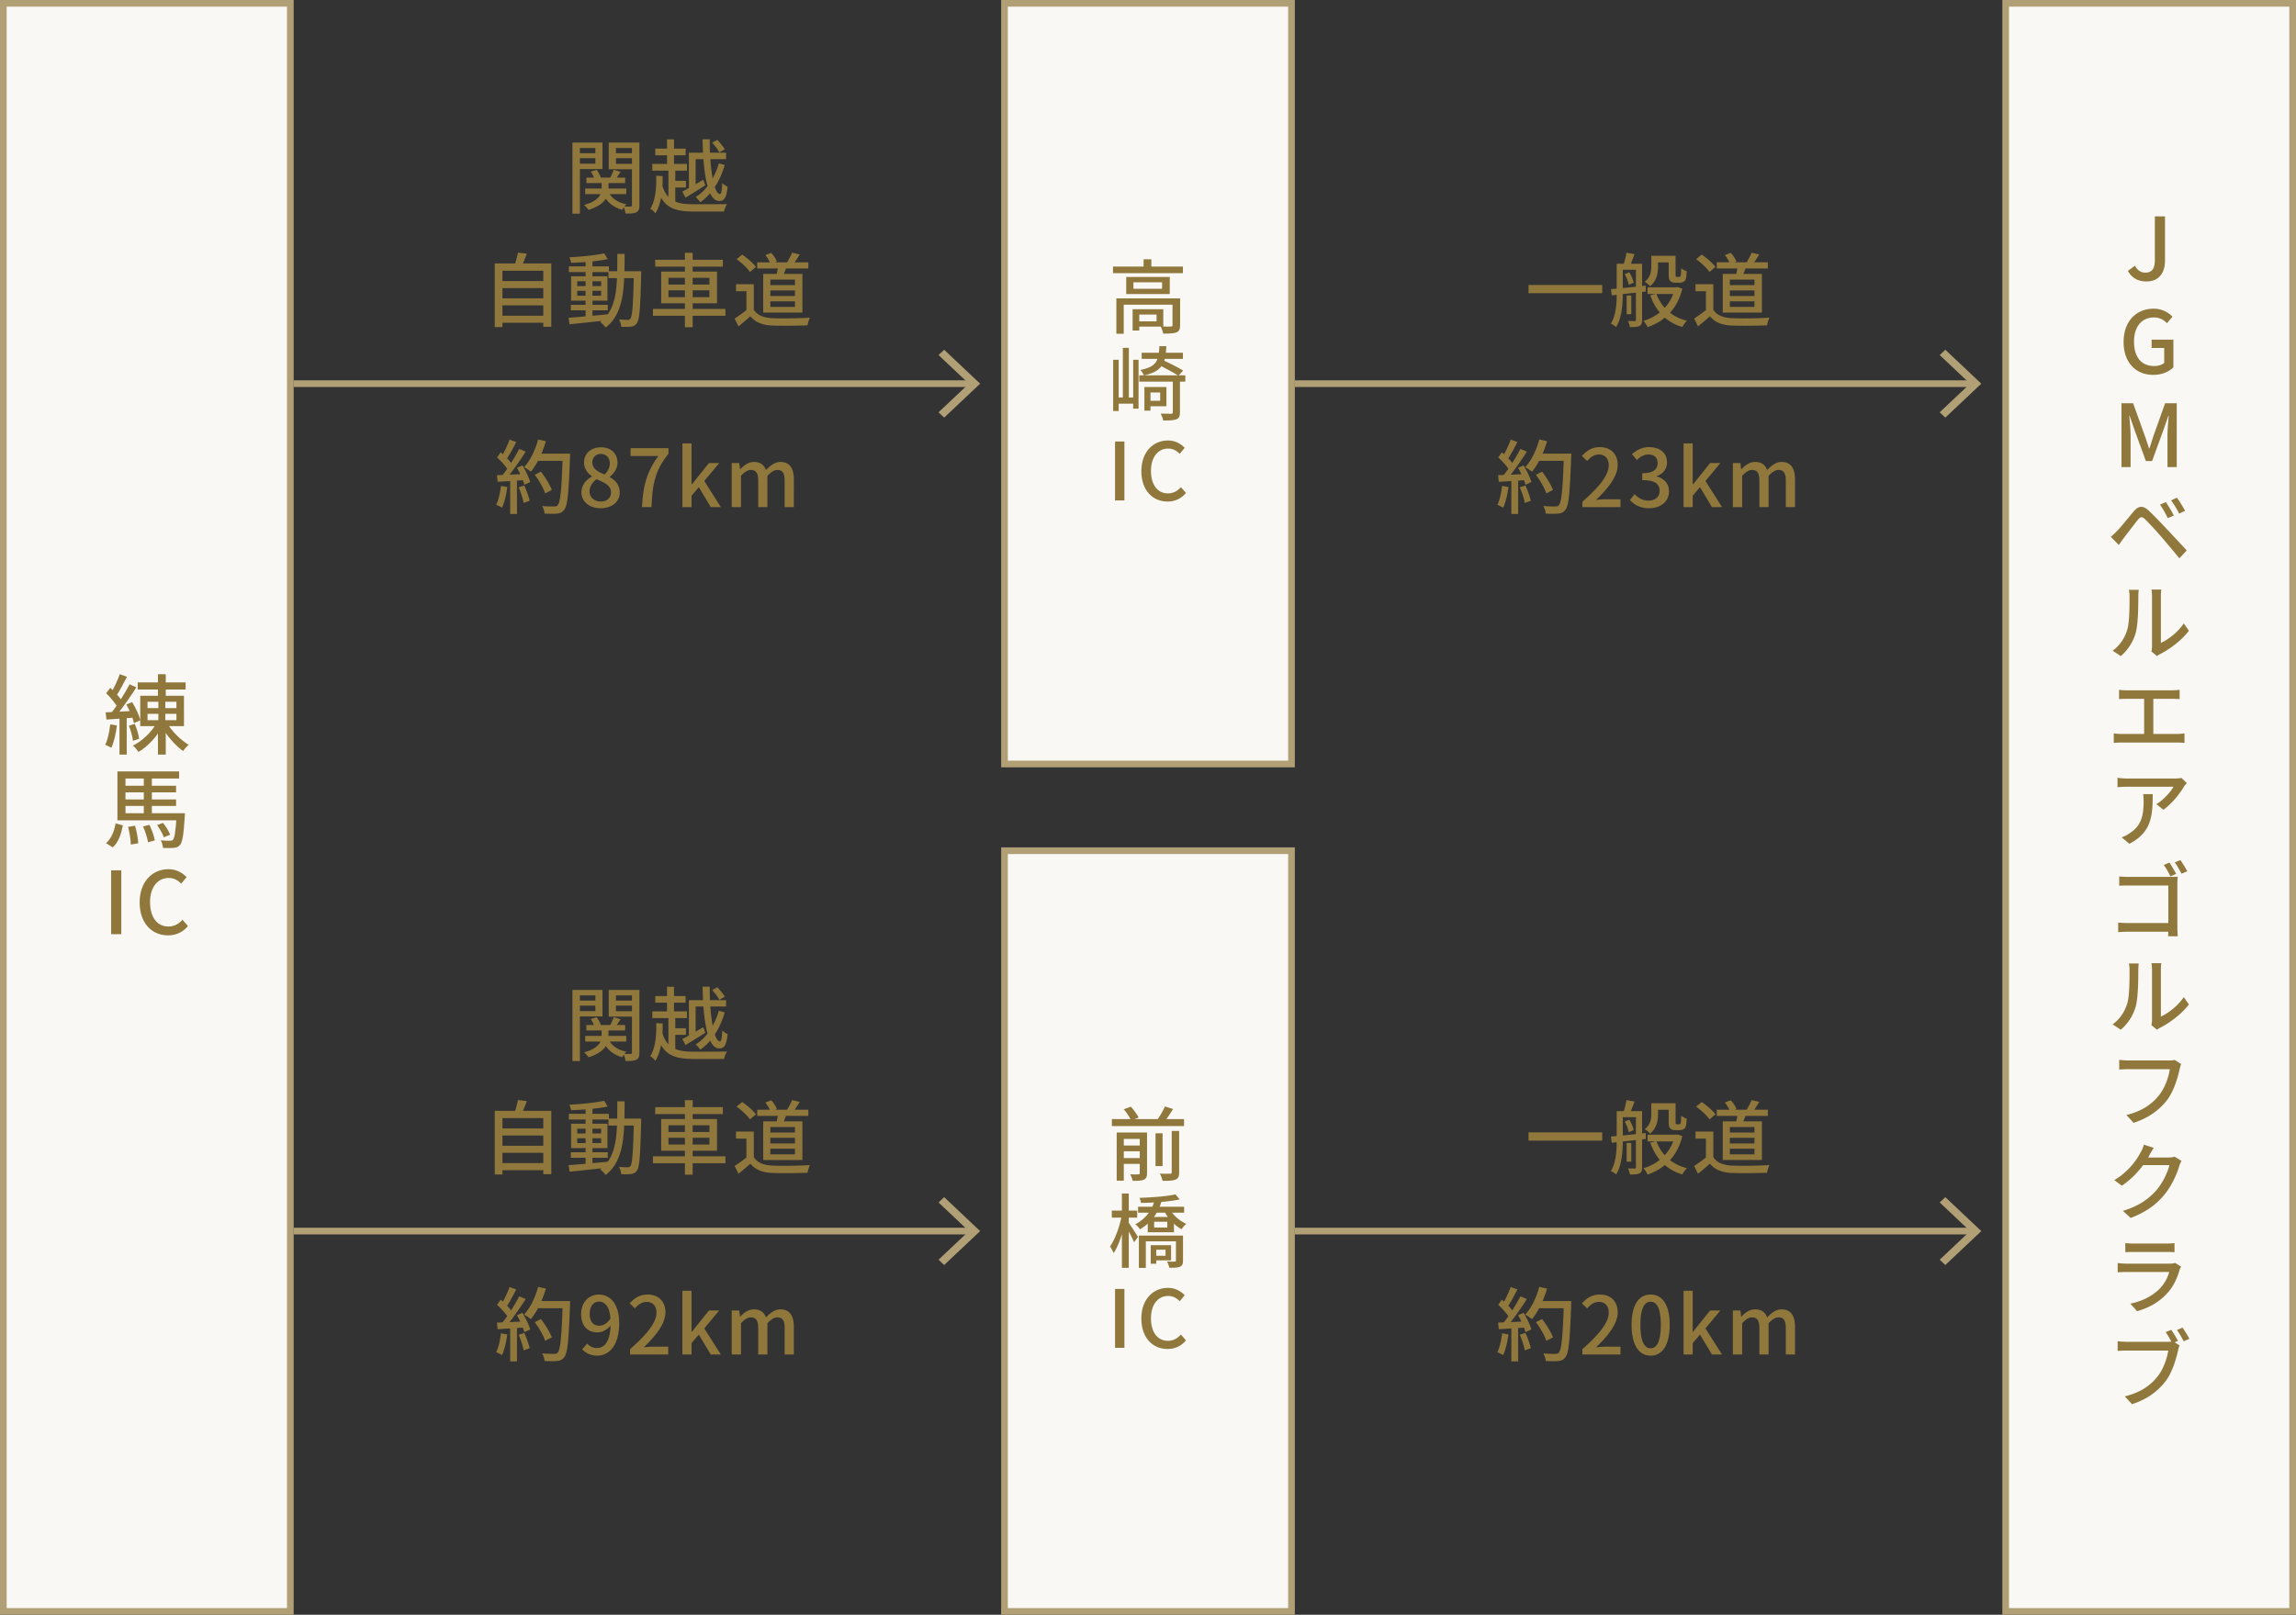 <svg width="344" height="242" fill="none" xmlns="http://www.w3.org/2000/svg"><rect width="100%" height="100%" fill="#333333" stroke="none"/><path d="M87.856 26.62h5.808v.816h-5.808v-.816Zm-.18 1.632h6.156v.84h-6.156v-.84Zm2.46-1.236h1.032v1.236c0 1.092-.396 2.376-2.988 3.204a4.283 4.283 0 0 0-.672-.744c2.352-.636 2.628-1.728 2.628-2.484v-1.212Zm.972 1.596c.42 1.02 1.368 1.74 2.748 2.004-.216.192-.492.576-.624.828-1.488-.408-2.484-1.332-2.976-2.652l.852-.18Zm-2.592-2.892.876-.264c.276.36.54.852.636 1.2l-.936.288c-.084-.348-.324-.852-.576-1.224Zm3.432-.276 1.032.3c-.3.468-.612.948-.852 1.272l-.756-.276c.204-.372.456-.924.576-1.296Zm-5.604-2.484h3.216v.744h-3.216v-.744Zm5.52 0h3.24v.744h-3.24v-.744Zm2.82-1.596H95.8v9.384c0 .564-.096.876-.456 1.068-.336.18-.864.192-1.62.192a4.494 4.494 0 0 0-.312-1.068c.456.024.924.024 1.068.012.156 0 .204-.06.204-.216v-9.372Zm-8.244 0h3.828v3.972H86.44v-.804h2.76V22.18h-2.76v-.816Zm8.808 0v.816h-2.964v2.376h2.964v.804h-4.044v-3.996h4.044Zm-9.48 0h1.116V32.02h-1.116V21.364Zm17.448 1.524h5.568v.96h-4.56v4.68h-1.008v-5.64Zm-.996 5.832c.78-.396 1.992-1.092 3.144-1.776l.312.828c-1.008.648-2.1 1.32-2.964 1.848l-.492-.9Zm-4.044-6.444h4.548v.996h-4.548v-.996Zm-.444 2.292h5.196v1.008h-5.196v-1.008Zm2.808 2.532h2.232v.996h-2.232V27.1Zm-.6-6.216h1.044v4.284H99.94v-4.284Zm.204 4.32h1.032v5.436h-1.032v-5.436Zm-.96 2.448c.72 2.52 2.208 2.964 4.896 2.964.684 0 3.996 0 4.848-.024-.18.252-.384.78-.456 1.116h-4.392c-3.216 0-4.824-.624-5.712-3.78l.816-.276Zm6.084-6.78h1.068c-.024 4.464.648 8.208 1.524 8.208.204 0 .312-.492.348-1.656.216.228.54.432.804.552-.168 1.668-.48 2.148-1.272 2.148-1.776-.012-2.4-4.392-2.472-9.252Zm1.428.504.78-.408c.408.42.9 1.02 1.116 1.404l-.816.468c-.204-.408-.672-1.032-1.08-1.464Zm-8.376 4.956.96.06c.024 1.848-.108 3.996-1.092 5.592-.156-.228-.516-.576-.756-.684.84-1.404.924-3.348.888-4.968Zm9.384-1.848.876.24c-.684 2.4-1.98 4.464-3.672 5.58-.156-.24-.468-.6-.684-.78 1.608-.948 2.868-2.916 3.48-5.04ZM74.896 42.12h6.78v1.056h-6.78V42.12Zm0 2.592h6.78v1.056h-6.78v-1.056Zm0 2.604h6.78v1.056h-6.78v-1.056Zm-.768-7.836H82.6v9.492h-1.2v-8.4h-6.12v8.448h-1.152v-9.54Zm3.468-1.62 1.344.156c-.276.756-.6 1.536-.864 2.064l-1.032-.192c.216-.576.444-1.428.552-2.028Zm7.932 7.824h5.532v.828h-5.532v-.828Zm-.3-5.76h6v.852h-6v-.852Zm2.508-.984h1.032v8.736h-1.032V38.94Zm-2.544 8.688a324.91 324.91 0 0 0 5.892-.528l.012.876c-2.04.24-4.212.468-5.76.624l-.144-.972Zm1.296-4.044v.732h3.576v-.732h-3.576Zm0-1.428v.72h3.576v-.72h-3.576Zm-.924-.744h5.448v3.648h-5.448v-3.648Zm4.956-3.444.528.864c-1.464.312-3.672.504-5.472.552-.048-.24-.156-.6-.264-.828 1.788-.084 3.924-.3 5.208-.588Zm.648 2.676h4.26v1.044h-4.26v-1.044Zm3.804 0h1.092v.528c-.132 5.016-.24 6.732-.636 7.248-.228.36-.492.468-.864.528-.36.048-.924.048-1.488.024-.024-.312-.144-.78-.324-1.092.552.048 1.056.06 1.284.06.192 0 .312-.036.42-.192.288-.372.408-2.088.516-6.852v-.252Zm-2.484-2.592h1.092c-.012 4.92-.024 8.88-2.844 11.04-.168-.264-.552-.648-.816-.84 2.652-1.944 2.556-5.556 2.568-10.2Zm5.676.876h10.14v1.032h-10.14v-1.032Zm-.336 7.368h10.86v1.032h-10.86v-1.032Zm4.788-8.412h1.164v11.16h-1.164v-11.16Zm-2.46 5.628v1.02h6.132v-1.02h-6.132Zm0-1.872v1.008h6.132V41.64h-6.132Zm-1.092-.936h8.364v4.752h-8.364v-4.752Zm14.388-1.392h7.656v.924h-7.656v-.924Zm3.156.432 1.296.096c-.216.624-.48 1.272-.684 1.716l-.924-.18c.12-.468.264-1.164.312-1.632Zm2.064-1.872 1.152.264c-.336.54-.684 1.092-.972 1.464l-.948-.24c.252-.42.6-1.056.768-1.488Zm-4.008.36.888-.336c.36.384.72.924.84 1.308l-.936.384c-.12-.372-.456-.948-.792-1.356Zm-1.728 4.356v4.32h-1.104v-3.264h-1.56v-1.056h2.664Zm0 3.828c.528.84 1.524 1.224 2.856 1.272 1.344.06 4.056.024 5.556-.084-.12.264-.312.816-.36 1.152-1.38.06-3.828.084-5.208.036-1.524-.06-2.568-.456-3.348-1.392-.552.492-1.14.984-1.788 1.512l-.576-1.176c.564-.36 1.248-.84 1.836-1.32h1.032Zm-2.58-7.572.84-.684c.756.504 1.644 1.272 2.064 1.848l-.9.756c-.372-.576-1.248-1.38-2.004-1.92Zm5.064 4.68v.84h3.684v-.84h-3.684Zm0 1.632v.84h3.684v-.84h-3.684Zm0-3.252v.828h3.684v-.828h-3.684Zm-1.068-.852h5.868v5.796h-5.868v-5.796Z" fill="#90783C"/><path fill-rule="evenodd" clip-rule="evenodd" d="m145.163 57.5-4.546 4.29.843.796 5.39-5.085-5.39-5.086-.843.796 4.546 4.29Z" fill="#B1A076"/><path fill="#B1A076" d="M44 57h102v1H44z"/><path d="m80.12 71.152.925-.468c.648.84 1.356 1.98 1.632 2.748l-.996.516c-.24-.756-.912-1.932-1.56-2.796Zm.217-3.168h4.452v1.08h-4.452v-1.08Zm3.972 0h1.104s0 .408-.012.552c-.192 5.364-.36 7.248-.864 7.86-.3.408-.588.516-1.068.576-.42.048-1.152.036-1.872 0a2.83 2.83 0 0 0-.372-1.14c.78.072 1.5.072 1.8.072.252 0 .396-.036.528-.192.408-.42.6-2.424.756-7.488v-.24Zm-3.684-2.124 1.164.264c-.516 1.764-1.344 3.48-2.256 4.572a7.95 7.95 0 0 0-1.02-.684c.936-.984 1.68-2.556 2.112-4.152Zm-4.284.024 1.008.36c-.468.912-1.032 1.98-1.5 2.64l-.78-.324c.444-.708.984-1.86 1.272-2.676Zm1.452 1.392.972.408c-.864 1.356-2.04 3.06-2.952 4.092l-.708-.36c.924-1.08 2.04-2.868 2.688-4.14Zm-3.324 1.272.552-.768c.66.552 1.416 1.332 1.728 1.86l-.588.876c-.312-.564-1.056-1.392-1.692-1.968Zm2.976 1.56.828-.36c.492.792.984 1.824 1.164 2.496l-.888.408c-.156-.672-.624-1.74-1.104-2.544Zm-2.988 1.104c1.092-.036 2.712-.108 4.308-.18v.912c-1.512.108-3.06.192-4.212.264l-.096-.996Zm3.252 1.824.84-.276c.336.732.672 1.668.804 2.292l-.9.324c-.108-.636-.432-1.608-.744-2.34Zm-2.652-.216.948.168c-.144 1.14-.432 2.328-.792 3.096a6.604 6.604 0 0 0-.876-.432c.372-.72.588-1.788.72-2.832Zm1.38-1.14h1.02v5.352h-1.02V71.68Zm13.56 4.488c-1.668 0-2.88-.984-2.88-2.352 0-1.164.756-1.956 1.572-2.388v-.048c-.66-.468-1.188-1.14-1.188-2.064 0-1.38 1.08-2.28 2.532-2.28 1.536 0 2.484.948 2.484 2.328 0 .912-.612 1.668-1.152 2.088v.06c.792.444 1.488 1.128 1.488 2.34 0 1.308-1.152 2.316-2.856 2.316Zm.576-5.064c.528-.492.792-1.056.792-1.656 0-.804-.504-1.416-1.356-1.416-.72 0-1.26.492-1.26 1.284 0 .948.84 1.392 1.824 1.788Zm-.552 4.056c.9 0 1.524-.528 1.524-1.356 0-1.068-.972-1.476-2.172-1.98-.612.432-1.044 1.08-1.044 1.848 0 .876.732 1.488 1.692 1.488Zm6.172.84c.156-3.216.72-5.28 2.436-7.656h-4.152v-1.176h5.676v.84C98.089 70.6 97.765 72.556 97.609 76h-1.416Zm6.051 0v-9.552h1.368v6.144h.048l2.556-3.192h1.536l-2.232 2.688L108.004 76h-1.512l-1.788-2.988-1.092 1.284V76h-1.368Zm7.383 0v-6.6h1.128l.12.924h.036c.564-.6 1.224-1.092 2.04-1.092.984 0 1.536.456 1.812 1.212.66-.684 1.332-1.212 2.16-1.212 1.38 0 2.016.948 2.016 2.616V76h-1.38v-3.972c0-1.152-.348-1.596-1.092-1.596-.456 0-.936.288-1.488.888V76h-1.38v-3.972c0-1.152-.348-1.596-1.104-1.596-.444 0-.948.288-1.476.888V76h-1.392ZM229.012 42.708h11.04v1.236h-11.04v-1.236Zm18.864-4.368h2.64v.984h-2.64v-.984Zm-1.032 4.716h4.296v1.008h-4.296v-1.008Zm3.168-4.716h1.032v2.724c0 .216 0 .336.036.372.036.048.096.06.168.06h.276c.084 0 .168-.012.204-.048.048-.024.084-.108.108-.252.024-.168.036-.528.048-.996.192.18.552.36.828.444-.024.456-.06.984-.144 1.176-.072.216-.192.36-.372.432-.144.084-.396.12-.588.12h-.624c-.252 0-.54-.072-.72-.24-.18-.18-.252-.396-.252-1.104V38.34Zm.936 4.716h.204l.192-.036.708.24c-.756 3.132-2.712 4.896-5.196 5.772a4.182 4.182 0 0 0-.624-.948c2.244-.66 4.104-2.328 4.716-4.848v-.18Zm-2.772.984c.732 1.98 2.268 3.468 4.572 4.032-.24.216-.54.66-.696.936-2.412-.708-3.96-2.388-4.8-4.752l.924-.216Zm-.768-5.7h1.008v1.584c0 .972-.192 2.184-1.188 2.964a3.578 3.578 0 0 0-.804-.66c.876-.672.984-1.572.984-2.328v-1.56Zm-3.696 5.952h.696v2.796h-.696v-2.796Zm-1.032-4.764h2.676v.9h-2.676v-.9Zm2.424 0h.924v8.412c0 .468-.084.744-.384.912-.312.144-.744.168-1.44.168a3.82 3.82 0 0 0-.288-.912c.444.012.864.012.996.012.144 0 .192-.048.192-.192v-8.4Zm-2.88 0h.912v4.368c0 1.584-.132 3.744-.996 5.112a3.561 3.561 0 0 0-.792-.504c.804-1.296.876-3.156.876-4.608v-4.368Zm-.864 3.804c1.308-.108 3.3-.312 5.208-.528l.012.888c-1.824.204-3.744.42-5.1.576l-.12-.936Zm2.064-2.244.684-.276c.312.48.576 1.128.66 1.56l-.744.312c-.072-.444-.312-1.104-.6-1.596Zm.264-3.216 1.212.216c-.252.672-.528 1.38-.732 1.848l-.936-.216a14.32 14.32 0 0 0 .456-1.848Zm13.524 1.44h7.656v.924h-7.656v-.924Zm3.156.432 1.296.096c-.216.624-.48 1.272-.684 1.716l-.924-.18c.12-.468.264-1.164.312-1.632Zm2.064-1.872 1.152.264c-.336.54-.684 1.092-.972 1.464l-.948-.24c.252-.42.6-1.056.768-1.488Zm-4.008.36.888-.336c.36.384.72.924.84 1.308l-.936.384c-.12-.372-.456-.948-.792-1.356Zm-1.728 4.356v4.32h-1.104v-3.264h-1.56v-1.056h2.664Zm0 3.828c.528.84 1.524 1.224 2.856 1.272 1.344.06 4.056.024 5.556-.084-.12.264-.312.816-.36 1.152-1.38.06-3.828.084-5.208.036-1.524-.06-2.568-.456-3.348-1.392-.552.492-1.14.984-1.788 1.512l-.576-1.176c.564-.36 1.248-.84 1.836-1.32h1.032Zm-2.58-7.572.84-.684c.756.504 1.644 1.272 2.064 1.848l-.9.756c-.372-.576-1.248-1.38-2.004-1.92Zm5.064 4.68v.84h3.684v-.84h-3.684Zm0 1.632v.84h3.684v-.84h-3.684Zm0-3.252v.828h3.684v-.828h-3.684Zm-1.068-.852h5.868v5.796h-5.868v-5.796Z" fill="#90783C"/><path fill-rule="evenodd" clip-rule="evenodd" d="m295.163 57.5-4.546 4.29.843.796 5.39-5.085-5.39-5.086-.843.796 4.546 4.29Z" fill="#B1A076"/><path fill="#B1A076" d="M194 57h102v1H194z"/><path d="m230.121 71.152.924-.468c.648.84 1.356 1.98 1.632 2.748l-.996.516c-.24-.756-.912-1.932-1.56-2.796Zm.216-3.168h4.452v1.08h-4.452v-1.08Zm3.972 0h1.104s0 .408-.012.552c-.192 5.364-.36 7.248-.864 7.86-.3.408-.588.516-1.068.576-.42.048-1.152.036-1.872 0a2.83 2.83 0 0 0-.372-1.14c.78.072 1.5.072 1.8.072.252 0 .396-.036.528-.192.408-.42.6-2.424.756-7.488v-.24Zm-3.684-2.124 1.164.264c-.516 1.764-1.344 3.48-2.256 4.572a7.95 7.95 0 0 0-1.02-.684c.936-.984 1.68-2.556 2.112-4.152Zm-4.284.024 1.008.36c-.468.912-1.032 1.98-1.5 2.64l-.78-.324c.444-.708.984-1.86 1.272-2.676Zm1.452 1.392.972.408c-.864 1.356-2.04 3.06-2.952 4.092l-.708-.36c.924-1.08 2.04-2.868 2.688-4.14Zm-3.324 1.272.552-.768c.66.552 1.416 1.332 1.728 1.86l-.588.876c-.312-.564-1.056-1.392-1.692-1.968Zm2.976 1.56.828-.36c.492.792.984 1.824 1.164 2.496l-.888.408c-.156-.672-.624-1.74-1.104-2.544Zm-2.988 1.104c1.092-.036 2.712-.108 4.308-.18v.912c-1.512.108-3.06.192-4.212.264l-.096-.996Zm3.252 1.824.84-.276c.336.732.672 1.668.804 2.292l-.9.324c-.108-.636-.432-1.608-.744-2.34Zm-2.652-.216.948.168c-.144 1.14-.432 2.328-.792 3.096a6.604 6.604 0 0 0-.876-.432c.372-.72.588-1.788.72-2.832Zm1.38-1.14h1.02v5.352h-1.02V71.68ZM237.081 76v-.804c2.616-2.304 3.948-4.02 3.948-5.472 0-.948-.504-1.608-1.488-1.608-.696 0-1.272.432-1.74.972l-.792-.756c.768-.828 1.548-1.32 2.7-1.32 1.62 0 2.664 1.044 2.664 2.652 0 1.692-1.368 3.456-3.24 5.256.456-.048 1.02-.096 1.452-.096h2.208V76h-5.712Zm10.012.168c-1.38 0-2.28-.552-2.88-1.224l.684-.888c.516.528 1.164.972 2.088.972.984 0 1.668-.552 1.668-1.464 0-.984-.624-1.608-2.604-1.608v-1.032c1.728 0 2.304-.648 2.304-1.536 0-.78-.504-1.272-1.356-1.272-.672 0-1.248.324-1.752.828l-.732-.876c.708-.624 1.524-1.056 2.544-1.056 1.584 0 2.7.816 2.7 2.268 0 1.02-.588 1.728-1.524 2.076v.06c1.02.264 1.824 1.02 1.824 2.22 0 1.596-1.332 2.532-2.964 2.532Zm5.151-.168v-9.552h1.368v6.144h.048l2.556-3.192h1.536l-2.232 2.688L258.004 76h-1.512l-1.788-2.988-1.092 1.284V76h-1.368Zm7.383 0v-6.6h1.128l.12.924h.036c.564-.6 1.224-1.092 2.04-1.092.984 0 1.536.456 1.812 1.212.66-.684 1.332-1.212 2.16-1.212 1.38 0 2.016.948 2.016 2.616V76h-1.38v-3.972c0-1.152-.348-1.596-1.092-1.596-.456 0-.936.288-1.488.888V76h-1.38v-3.972c0-1.152-.348-1.596-1.104-1.596-.444 0-.948.288-1.476.888V76h-1.392ZM87.856 153.62h5.808v.816h-5.808v-.816Zm-.18 1.632h6.156v.84h-6.156v-.84Zm2.46-1.236h1.032v1.236c0 1.092-.396 2.376-2.988 3.204a4.283 4.283 0 0 0-.672-.744c2.352-.636 2.628-1.728 2.628-2.484v-1.212Zm.972 1.596c.42 1.02 1.368 1.74 2.748 2.004-.216.192-.492.576-.624.828-1.488-.408-2.484-1.332-2.976-2.652l.852-.18Zm-2.592-2.892.876-.264c.276.36.54.852.636 1.2l-.936.288c-.084-.348-.324-.852-.576-1.224Zm3.432-.276 1.032.3c-.3.468-.612.948-.852 1.272l-.756-.276c.204-.372.456-.924.576-1.296Zm-5.604-2.484h3.216v.744h-3.216v-.744Zm5.52 0h3.24v.744h-3.24v-.744Zm2.82-1.596H95.8v9.384c0 .564-.096.876-.456 1.068-.336.18-.864.192-1.62.192a4.494 4.494 0 0 0-.312-1.068c.456.024.924.024 1.068.012.156 0 .204-.06.204-.216v-9.372Zm-8.244 0h3.828v3.972H86.44v-.804h2.76v-2.352h-2.76v-.816Zm8.808 0v.816h-2.964v2.376h2.964v.804h-4.044v-3.996h4.044Zm-9.48 0h1.116v10.656h-1.116v-10.656Zm17.448 1.524h5.568v.96h-4.56v4.68h-1.008v-5.64Zm-.996 5.832c.78-.396 1.992-1.092 3.144-1.776l.312.828c-1.008.648-2.1 1.32-2.964 1.848l-.492-.9Zm-4.044-6.444h4.548v.996h-4.548v-.996Zm-.444 2.292h5.196v1.008h-5.196v-1.008Zm2.808 2.532h2.232v.996h-2.232v-.996Zm-.6-6.216h1.044v4.284H99.94v-4.284Zm.204 4.32h1.032v5.436h-1.032v-5.436Zm-.96 2.448c.72 2.52 2.208 2.964 4.896 2.964.684 0 3.996 0 4.848-.024-.18.252-.384.78-.456 1.116h-4.392c-3.216 0-4.824-.624-5.712-3.78l.816-.276Zm6.084-6.78h1.068c-.024 4.464.648 8.208 1.524 8.208.204 0 .312-.492.348-1.656.216.228.54.432.804.552-.168 1.668-.48 2.148-1.272 2.148-1.776-.012-2.4-4.392-2.472-9.252Zm1.428.504.78-.408c.408.42.9 1.02 1.116 1.404l-.816.468c-.204-.408-.672-1.032-1.08-1.464Zm-8.376 4.956.96.06c.024 1.848-.108 3.996-1.092 5.592-.156-.228-.516-.576-.756-.684.84-1.404.924-3.348.888-4.968Zm9.384-1.848.876.24c-.684 2.4-1.98 4.464-3.672 5.58-.156-.24-.468-.6-.684-.78 1.608-.948 2.868-2.916 3.48-5.04ZM74.896 169.12h6.78v1.056h-6.78v-1.056Zm0 2.592h6.78v1.056h-6.78v-1.056Zm0 2.604h6.78v1.056h-6.78v-1.056Zm-.768-7.836H82.6v9.492h-1.2v-8.4h-6.12v8.448h-1.152v-9.54Zm3.468-1.62 1.344.156c-.276.756-.6 1.536-.864 2.064l-1.032-.192c.216-.576.444-1.428.552-2.028Zm7.932 7.824h5.532v.828h-5.532v-.828Zm-.3-5.76h6v.852h-6v-.852Zm2.508-.984h1.032v8.736h-1.032v-8.736Zm-2.544 8.688a324.91 324.91 0 0 0 5.892-.528l.012.876c-2.04.24-4.212.468-5.76.624l-.144-.972Zm1.296-4.044v.732h3.576v-.732h-3.576Zm0-1.428v.72h3.576v-.72h-3.576Zm-.924-.744h5.448v3.648h-5.448v-3.648Zm4.956-3.444.528.864c-1.464.312-3.672.504-5.472.552-.048-.24-.156-.6-.264-.828 1.788-.084 3.924-.3 5.208-.588Zm.648 2.676h4.26v1.044h-4.26v-1.044Zm3.804 0h1.092v.528c-.132 5.016-.24 6.732-.636 7.248-.228.36-.492.468-.864.528-.36.048-.924.048-1.488.024-.024-.312-.144-.78-.324-1.092.552.048 1.056.06 1.284.06.192 0 .312-.036.42-.192.288-.372.408-2.088.516-6.852v-.252Zm-2.484-2.592h1.092c-.012 4.92-.024 8.88-2.844 11.04-.168-.264-.552-.648-.816-.84 2.652-1.944 2.556-5.556 2.568-10.2Zm5.676.876h10.14v1.032h-10.14v-1.032Zm-.336 7.368h10.86v1.032h-10.86v-1.032Zm4.788-8.412h1.164v11.16h-1.164v-11.16Zm-2.46 5.628v1.02h6.132v-1.02h-6.132Zm0-1.872v1.008h6.132v-1.008h-6.132Zm-1.092-.936h8.364v4.752h-8.364v-4.752Zm14.388-1.392h7.656v.924h-7.656v-.924Zm3.156.432 1.296.096c-.216.624-.48 1.272-.684 1.716l-.924-.18c.12-.468.264-1.164.312-1.632Zm2.064-1.872 1.152.264c-.336.54-.684 1.092-.972 1.464l-.948-.24c.252-.42.6-1.056.768-1.488Zm-4.008.36.888-.336c.36.384.72.924.84 1.308l-.936.384c-.12-.372-.456-.948-.792-1.356Zm-1.728 4.356v4.32h-1.104v-3.264h-1.56v-1.056h2.664Zm0 3.828c.528.84 1.524 1.224 2.856 1.272 1.344.06 4.056.024 5.556-.084-.12.264-.312.816-.36 1.152-1.38.06-3.828.084-5.208.036-1.524-.06-2.568-.456-3.348-1.392-.552.492-1.14.984-1.788 1.512l-.576-1.176c.564-.36 1.248-.84 1.836-1.32h1.032Zm-2.58-7.572.84-.684c.756.504 1.644 1.272 2.064 1.848l-.9.756c-.372-.576-1.248-1.38-2.004-1.92Zm5.064 4.68v.84h3.684v-.84h-3.684Zm0 1.632v.84h3.684v-.84h-3.684Zm0-3.252v.828h3.684v-.828h-3.684Zm-1.068-.852h5.868v5.796h-5.868v-5.796Z" fill="#90783C"/><path fill-rule="evenodd" clip-rule="evenodd" d="m145.163 184.501-4.546 4.289.843.796 5.39-5.085-5.39-5.086-.843.796 4.546 4.29Z" fill="#B1A076"/><path fill="#B1A076" d="M44 184h102v1H44z"/><path d="m80.12 198.152.925-.468c.648.84 1.356 1.98 1.632 2.748l-.996.516c-.24-.756-.912-1.932-1.56-2.796Zm.217-3.168h4.452v1.08h-4.452v-1.08Zm3.972 0h1.104s0 .408-.012.552c-.192 5.364-.36 7.248-.864 7.86-.3.408-.588.516-1.068.576-.42.048-1.152.036-1.872 0a2.83 2.83 0 0 0-.372-1.14c.78.072 1.5.072 1.8.072.252 0 .396-.036.528-.192.408-.42.6-2.424.756-7.488v-.24Zm-3.684-2.124 1.164.264c-.516 1.764-1.344 3.48-2.256 4.572a7.95 7.95 0 0 0-1.02-.684c.936-.984 1.68-2.556 2.112-4.152Zm-4.284.024 1.008.36c-.468.912-1.032 1.98-1.5 2.64l-.78-.324c.444-.708.984-1.86 1.272-2.676Zm1.452 1.392.972.408c-.864 1.356-2.04 3.06-2.952 4.092l-.708-.36c.924-1.08 2.04-2.868 2.688-4.14Zm-3.324 1.272.552-.768c.66.552 1.416 1.332 1.728 1.86l-.588.876c-.312-.564-1.056-1.392-1.692-1.968Zm2.976 1.56.828-.36c.492.792.984 1.824 1.164 2.496l-.888.408c-.156-.672-.624-1.74-1.104-2.544Zm-2.988 1.104c1.092-.036 2.712-.108 4.308-.18v.912c-1.512.108-3.06.192-4.212.264l-.096-.996Zm3.252 1.824.84-.276c.336.732.672 1.668.804 2.292l-.9.324c-.108-.636-.432-1.608-.744-2.34Zm-2.652-.216.948.168c-.144 1.14-.432 2.328-.792 3.096a6.604 6.604 0 0 0-.876-.432c.372-.72.588-1.788.72-2.832Zm1.38-1.14h1.02v5.352h-1.02v-5.352Zm13.044 4.488c-1.02 0-1.752-.42-2.256-.948l.744-.852c.36.396.9.66 1.452.66 1.116 0 2.064-.936 2.064-3.744 0-2.208-.684-3.216-1.764-3.216-.768 0-1.368.684-1.368 1.848 0 1.116.516 1.764 1.44 1.764.552 0 1.176-.312 1.692-1.116l.072 1.008c-.516.684-1.308 1.116-2.016 1.116-1.476 0-2.472-.924-2.472-2.772 0-1.764 1.2-2.904 2.64-2.904 1.692 0 3.06 1.356 3.06 4.272 0 3.48-1.584 4.884-3.288 4.884Zm4.924-.168v-.804c2.616-2.304 3.948-4.02 3.948-5.472 0-.948-.504-1.608-1.488-1.608-.696 0-1.272.432-1.74.972l-.792-.756c.768-.828 1.548-1.32 2.7-1.32 1.62 0 2.664 1.044 2.664 2.652 0 1.692-1.368 3.456-3.24 5.256.456-.048 1.02-.096 1.452-.096h2.208V203h-5.712Zm7.839 0v-9.552h1.368v6.144h.048l2.556-3.192h1.536l-2.232 2.688 2.484 3.912h-1.512l-1.788-2.988-1.092 1.284V203h-1.368Zm7.383 0v-6.6h1.128l.12.924h.036c.564-.6 1.224-1.092 2.04-1.092.984 0 1.536.456 1.812 1.212.66-.684 1.332-1.212 2.16-1.212 1.38 0 2.016.948 2.016 2.616V203h-1.38v-3.972c0-1.152-.348-1.596-1.092-1.596-.456 0-.936.288-1.488.888V203h-1.38v-3.972c0-1.152-.348-1.596-1.104-1.596-.444 0-.948.288-1.476.888V203h-1.392ZM229.012 169.708h11.04v1.236h-11.04v-1.236Zm18.864-4.368h2.64v.984h-2.64v-.984Zm-1.032 4.716h4.296v1.008h-4.296v-1.008Zm3.168-4.716h1.032v2.724c0 .216 0 .336.036.372.036.048.096.06.168.06h.276c.084 0 .168-.012.204-.048.048-.024.084-.108.108-.252.024-.168.036-.528.048-.996.192.18.552.36.828.444-.024.456-.06.984-.144 1.176-.072.216-.192.36-.372.432-.144.084-.396.12-.588.12h-.624c-.252 0-.54-.072-.72-.24-.18-.18-.252-.396-.252-1.104v-2.688Zm.936 4.716h.204l.192-.036.708.24c-.756 3.132-2.712 4.896-5.196 5.772a4.182 4.182 0 0 0-.624-.948c2.244-.66 4.104-2.328 4.716-4.848v-.18Zm-2.772.984c.732 1.98 2.268 3.468 4.572 4.032-.24.216-.54.66-.696.936-2.412-.708-3.96-2.388-4.8-4.752l.924-.216Zm-.768-5.7h1.008v1.584c0 .972-.192 2.184-1.188 2.964a3.578 3.578 0 0 0-.804-.66c.876-.672.984-1.572.984-2.328v-1.56Zm-3.696 5.952h.696v2.796h-.696v-2.796Zm-1.032-4.764h2.676v.9h-2.676v-.9Zm2.424 0h.924v8.412c0 .468-.084.744-.384.912-.312.144-.744.168-1.44.168a3.82 3.82 0 0 0-.288-.912c.444.012.864.012.996.012.144 0 .192-.048.192-.192v-8.4Zm-2.88 0h.912v4.368c0 1.584-.132 3.744-.996 5.112a3.561 3.561 0 0 0-.792-.504c.804-1.296.876-3.156.876-4.608v-4.368Zm-.864 3.804c1.308-.108 3.3-.312 5.208-.528l.012.888c-1.824.204-3.744.42-5.1.576l-.12-.936Zm2.064-2.244.684-.276c.312.48.576 1.128.66 1.56l-.744.312c-.072-.444-.312-1.104-.6-1.596Zm.264-3.216 1.212.216c-.252.672-.528 1.38-.732 1.848l-.936-.216a14.32 14.32 0 0 0 .456-1.848Zm13.524 1.44h7.656v.924h-7.656v-.924Zm3.156.432 1.296.096c-.216.624-.48 1.272-.684 1.716l-.924-.18c.12-.468.264-1.164.312-1.632Zm2.064-1.872 1.152.264c-.336.54-.684 1.092-.972 1.464l-.948-.24c.252-.42.6-1.056.768-1.488Zm-4.008.36.888-.336c.36.384.72.924.84 1.308l-.936.384c-.12-.372-.456-.948-.792-1.356Zm-1.728 4.356v4.32h-1.104v-3.264h-1.56v-1.056h2.664Zm0 3.828c.528.84 1.524 1.224 2.856 1.272 1.344.06 4.056.024 5.556-.084-.12.264-.312.816-.36 1.152-1.38.06-3.828.084-5.208.036-1.524-.06-2.568-.456-3.348-1.392-.552.492-1.14.984-1.788 1.512l-.576-1.176c.564-.36 1.248-.84 1.836-1.32h1.032Zm-2.58-7.572.84-.684c.756.504 1.644 1.272 2.064 1.848l-.9.756c-.372-.576-1.248-1.38-2.004-1.92Zm5.064 4.68v.84h3.684v-.84h-3.684Zm0 1.632v.84h3.684v-.84h-3.684Zm0-3.252v.828h3.684v-.828h-3.684Zm-1.068-.852h5.868v5.796h-5.868v-5.796Z" fill="#90783C"/><path fill-rule="evenodd" clip-rule="evenodd" d="m295.163 184.501-4.546 4.289.843.796 5.39-5.085-5.39-5.086-.843.796 4.546 4.29Z" fill="#B1A076"/><path fill="#B1A076" d="M194 184h102v1H194z"/><path d="m230.121 198.152.924-.468c.648.84 1.356 1.98 1.632 2.748l-.996.516c-.24-.756-.912-1.932-1.56-2.796Zm.216-3.168h4.452v1.08h-4.452v-1.08Zm3.972 0h1.104s0 .408-.012.552c-.192 5.364-.36 7.248-.864 7.86-.3.408-.588.516-1.068.576-.42.048-1.152.036-1.872 0a2.83 2.83 0 0 0-.372-1.14c.78.072 1.5.072 1.8.072.252 0 .396-.036.528-.192.408-.42.6-2.424.756-7.488v-.24Zm-3.684-2.124 1.164.264c-.516 1.764-1.344 3.48-2.256 4.572a7.95 7.95 0 0 0-1.02-.684c.936-.984 1.68-2.556 2.112-4.152Zm-4.284.024 1.008.36c-.468.912-1.032 1.98-1.5 2.64l-.78-.324c.444-.708.984-1.86 1.272-2.676Zm1.452 1.392.972.408c-.864 1.356-2.04 3.06-2.952 4.092l-.708-.36c.924-1.08 2.04-2.868 2.688-4.14Zm-3.324 1.272.552-.768c.66.552 1.416 1.332 1.728 1.86l-.588.876c-.312-.564-1.056-1.392-1.692-1.968Zm2.976 1.56.828-.36c.492.792.984 1.824 1.164 2.496l-.888.408c-.156-.672-.624-1.74-1.104-2.544Zm-2.988 1.104c1.092-.036 2.712-.108 4.308-.18v.912c-1.512.108-3.06.192-4.212.264l-.096-.996Zm3.252 1.824.84-.276c.336.732.672 1.668.804 2.292l-.9.324c-.108-.636-.432-1.608-.744-2.34Zm-2.652-.216.948.168c-.144 1.14-.432 2.328-.792 3.096a6.604 6.604 0 0 0-.876-.432c.372-.72.588-1.788.72-2.832Zm1.38-1.14h1.02v5.352h-1.02v-5.352Zm10.644 4.32v-.804c2.616-2.304 3.948-4.02 3.948-5.472 0-.948-.504-1.608-1.488-1.608-.696 0-1.272.432-1.74.972l-.792-.756c.768-.828 1.548-1.32 2.7-1.32 1.62 0 2.664 1.044 2.664 2.652 0 1.692-1.368 3.456-3.24 5.256.456-.048 1.02-.096 1.452-.096h2.208V203h-5.712Zm10.228.168c-1.74 0-2.856-1.548-2.856-4.62 0-3.048 1.116-4.536 2.856-4.536 1.728 0 2.856 1.488 2.856 4.536 0 3.072-1.128 4.62-2.856 4.62Zm0-1.104c.9 0 1.524-.96 1.524-3.516 0-2.52-.624-3.456-1.524-3.456s-1.536.936-1.536 3.456c0 2.556.636 3.516 1.536 3.516Zm4.935.936v-9.552h1.368v6.144h.048l2.556-3.192h1.536l-2.232 2.688 2.484 3.912h-1.512l-1.788-2.988-1.092 1.284V203h-1.368Zm7.383 0v-6.6h1.128l.12.924h.036c.564-.6 1.224-1.092 2.04-1.092.984 0 1.536.456 1.812 1.212.66-.684 1.332-1.212 2.16-1.212 1.38 0 2.016.948 2.016 2.616V203h-1.38v-3.972c0-1.152-.348-1.596-1.092-1.596-.456 0-.936.288-1.488.888V203h-1.38v-3.972c0-1.152-.348-1.596-1.104-1.596-.444 0-.948.288-1.476.888V203h-1.392Z" fill="#90783C"/><path fill="#F9F8F5" d="M300.5.5h43v241h-43z"/><path stroke="#B1A076" d="M300.5.5h43v241h-43z"/><path d="M321.592 42.182c-1.287 0-2.184-.533-2.782-1.586l1.066-.78c.39.741.923 1.04 1.547 1.04.949 0 1.43-.52 1.43-1.911v-6.513h1.521v6.643c0 1.716-.832 3.107-2.782 3.107Zm1.011 14c-2.548 0-4.433-1.794-4.433-4.94 0-3.12 1.937-4.979 4.472-4.979a3.86 3.86 0 0 1 2.847 1.196l-.819.975c-.481-.481-1.066-.858-1.976-.858-1.794 0-2.964 1.378-2.964 3.614 0 2.275 1.053 3.666 3.029 3.666.585 0 1.17-.169 1.495-.468v-2.236h-1.885v-1.248h3.263v4.147c-.637.65-1.729 1.131-3.029 1.131ZM317.852 70v-9.568h1.742l1.742 4.849c.234.624.429 1.274.65 1.924h.052c.234-.65.416-1.3.624-1.924l1.729-4.849h1.742V70h-1.391v-4.719c0-.871.117-2.093.195-2.964h-.052l-.78 2.21-1.664 4.563h-.936l-1.664-4.563-.767-2.21h-.052c.078.871.195 2.093.195 2.964V70h-1.365Zm6.644 5.251c.338.481.91 1.417 1.196 2.015l-.91.39a13.283 13.283 0 0 0-1.157-2.028l.871-.377Zm1.664-.663c.338.468.923 1.391 1.222 1.963l-.884.429a14.688 14.688 0 0 0-1.209-1.989l.871-.403Zm-9.906 5.863c.351-.299.598-.533.962-.897.585-.598 1.625-1.924 2.457-2.899.702-.832 1.365-.975 2.275-.117.806.754 1.833 1.833 2.587 2.639.858.91 2.132 2.275 3.094 3.315l-1.105 1.183a200.14 200.14 0 0 0-2.743-3.276 61.2 61.2 0 0 0-2.379-2.574c-.455-.442-.702-.403-1.105.091-.559.689-1.547 2.002-2.093 2.704-.26.351-.546.767-.754 1.053l-1.196-1.222Zm6.084 17.185c.052-.221.091-.507.091-.806v-7.475c0-.507-.078-.923-.078-1.001h1.469a7.472 7.472 0 0 0-.065 1.014v6.981c1.105-.494 2.522-1.573 3.432-2.912l.767 1.092c-1.079 1.43-2.847 2.756-4.29 3.484-.234.117-.39.234-.494.312l-.832-.689Zm-5.811-.117c1.092-.78 1.807-1.911 2.171-3.068.364-1.118.364-3.588.364-5.044 0-.429-.039-.728-.104-1.014h1.482a9.286 9.286 0 0 0-.065 1.001c0 1.443-.026 4.082-.377 5.408a7.15 7.15 0 0 1-2.249 3.523l-1.222-.806Zm.962 5.862c.325.052.819.078 1.118.078h6.825c.39 0 .793-.039 1.131-.078v1.391a16.154 16.154 0 0 0-1.131-.039h-6.825c-.286 0-.806.013-1.118.039v-1.391Zm3.757 7.319v-6.526h1.378v6.526h-1.378Zm-4.55-.793c.377.065.793.091 1.17.091h8.32c.416 0 .78-.052 1.105-.091v1.43a11.345 11.345 0 0 0-1.105-.052h-8.32c-.364 0-.767.013-1.17.052v-1.43Zm10.933 7.435c-.104.143-.312.377-.403.533-.546.91-1.742 2.535-3.094 3.484l-1.053-.845c1.105-.65 2.197-1.898 2.561-2.613h-6.903c-.507 0-.949.026-1.482.078v-1.417a10.7 10.7 0 0 0 1.482.117h7.046c.299 0 .858-.039 1.053-.091l.793.754Zm-5.096 1.677c0 3.289-.195 5.72-3.497 7.436l-1.157-.962a4.88 4.88 0 0 0 1.209-.624c1.807-1.157 2.08-2.743 2.08-4.836 0-.338-.026-.65-.065-1.014h1.43Zm2.509 10.256c.299.442.754 1.222 1.001 1.69l-.858.377a12.288 12.288 0 0 0-.988-1.716l.845-.351Zm1.638-.377c.312.442.78 1.196 1.027 1.677l-.858.364c-.273-.52-.676-1.248-1.014-1.69l.845-.351Zm-9.165 2.457c.442.039 1.04.065 1.456.065h6.279c.338 0 .78-.013 1.014-.026-.013.286-.039.728-.039 1.066v6.526c0 .442.039 1.053.065 1.326h-1.443c0-.26.026-.715.026-1.17v-6.435h-5.889c-.494 0-1.144.013-1.469.039v-1.391Zm-.156 6.916c.364.026.923.065 1.469.065h6.799v1.3h-6.76c-.494 0-1.131.026-1.508.065v-1.43Zm4.979 15.365c.052-.221.091-.507.091-.806v-7.475c0-.507-.078-.923-.078-1.001h1.469a7.472 7.472 0 0 0-.065 1.014v6.981c1.105-.494 2.522-1.573 3.432-2.912l.767 1.092c-1.079 1.43-2.847 2.756-4.29 3.484-.234.117-.39.234-.494.312l-.832-.689Zm-5.811-.117c1.092-.78 1.807-1.911 2.171-3.068.364-1.118.364-3.588.364-5.044 0-.429-.039-.728-.104-1.014h1.482a9.286 9.286 0 0 0-.065 1.001c0 1.443-.026 4.082-.377 5.408a7.15 7.15 0 0 1-2.249 3.523l-1.222-.806Zm10.27 5.953c-.104.221-.169.494-.234.754-.273 1.274-.858 3.276-1.872 4.628-1.157 1.482-2.743 2.691-5.031 3.419l-1.066-1.17c2.47-.611 3.9-1.703 4.927-3.016.871-1.105 1.404-2.691 1.573-3.848h-6.214c-.533 0-1.027.026-1.365.052v-1.456c.364.052.962.091 1.378.091h6.123c.208 0 .52 0 .806-.078l.975.624Zm.052 14.507c-.117.195-.26.507-.338.767-.351 1.209-1.092 2.899-2.223 4.29-1.17 1.443-2.691 2.587-5.057 3.497l-1.17-1.066c2.431-.715 3.926-1.833 5.057-3.133.923-1.079 1.677-2.665 1.911-3.718h-4.485l.494-1.144h3.835c.364 0 .702-.039.936-.13l1.04.637Zm-4.16-1.95c-.26.377-.533.871-.663 1.118-.78 1.456-2.184 3.25-4.121 4.55l-1.131-.832a10.534 10.534 0 0 0 3.952-4.173c.169-.26.39-.78.481-1.144l1.482.481Zm-4.264 14.273c.338.039.793.065 1.209.065h4.927c.39 0 .91-.026 1.235-.065v1.365a18.105 18.105 0 0 0-1.261-.039h-4.901c-.39 0-.858.013-1.209.039v-1.365Zm8.346 3.523c-.065.143-.156.325-.195.429-.351 1.248-.91 2.522-1.859 3.549-1.3 1.443-2.912 2.249-4.524 2.704l-1.014-1.131c1.846-.377 3.38-1.196 4.42-2.262a5.804 5.804 0 0 0 1.404-2.483h-6.383c-.299 0-.858.013-1.339.052v-1.391c.481.052.975.091 1.339.091h6.461c.338 0 .65-.052.806-.117l.884.559Zm-1.456 9.476a15.68 15.68 0 0 1 1.001 1.664l-.858.364a13.95 13.95 0 0 0-.988-1.69l.845-.338Zm1.69-.325c.312.442.767 1.196 1.027 1.664l-.858.377c-.273-.52-.676-1.248-1.014-1.69l.845-.351Zm-.442 2.665a3.403 3.403 0 0 0-.234.754c-.286 1.274-.858 3.276-1.885 4.628-1.157 1.482-2.743 2.691-5.018 3.419l-1.079-1.17c2.483-.611 3.9-1.703 4.94-3.016.858-1.105 1.404-2.691 1.573-3.848h-6.214c-.546 0-1.04.026-1.365.052v-1.456c.364.052.949.091 1.365.091h6.123c.208 0 .52 0 .806-.078l.988.624Z" fill="#90783C"/><path fill="#F9F8F5" d="M150.5.5h43v114h-43z"/><path stroke="#B1A076" d="M150.5.5h43v114h-43z"/><path d="M166.756 39.952h10.476v.984h-10.476v-.984Zm4.584-1.092h1.164v1.572h-1.164V38.86Zm-4.08 5.856h8.856v.948h-7.752v4.356h-1.104v-5.304Zm8.412 0h1.14v4.032c0 .564-.12.888-.54 1.068-.42.168-1.056.18-2.004.18-.036-.312-.204-.768-.36-1.068.684.024 1.332.024 1.512.012.204-.012.252-.06.252-.216v-4.008Zm-5.976 1.632h.996v3.192h-.996v-3.192Zm.516 0h4.08v2.604h-4.08v-.792h3.072v-1.02h-3.072v-.792Zm-.396-4.044v.972h4.296v-.972h-4.296Zm-1.08-.792h6.528v2.556h-6.528v-2.556Zm-1.956 12.412h.828v7.68h-.828v-7.68Zm3 0h.804v7.32h-.804v-7.32Zm-1.548-1.788h.9v8.028h-.9v-8.028Zm-1.056 7.44h2.94v.924h-2.94v-.924Zm4.764-1.572h2.82v2.88h-2.82v-.816h1.884V58.82h-1.884v-.816Zm-.48 0h.912v3.54h-.912v-3.54Zm-.408-5.136h6.18v.912h-6.18v-.912Zm-.36 3.384h6.9v.948h-6.9v-.948Zm5.028.708h1.068v4.848c0 .564-.12.864-.528 1.032-.408.156-1.032.18-1.98.18-.048-.3-.228-.744-.384-1.032.708.024 1.38.024 1.572.024.192-.012.252-.06.252-.228V56.96Zm-2.016-5.076h1.044c-.108 2.532-.564 3.78-3.36 4.38-.084-.24-.348-.636-.528-.816 2.448-.492 2.76-1.416 2.844-3.564Zm-.24 2.712.672-.684c.984.456 2.4 1.164 3.132 1.62l-.708.78c-.696-.456-2.076-1.2-3.096-1.716ZM167.062 75v-8.832h1.404V75h-1.404Zm7.867.168c-2.208 0-3.924-1.656-3.924-4.56 0-2.88 1.764-4.596 3.996-4.596 1.104 0 1.956.528 2.496 1.104l-.744.9c-.456-.468-1.008-.792-1.728-.792-1.524 0-2.58 1.272-2.58 3.336 0 2.1.984 3.384 2.544 3.384.804 0 1.428-.36 1.944-.936l.756.876c-.708.828-1.608 1.284-2.76 1.284Z" fill="#90783C"/><path fill="#F9F8F5" d="M150.5 127.5h43v114h-43z"/><path stroke="#B1A076" d="M150.5 127.5h43v114h-43z"/><path d="M166.588 167.72H177.4v1.044h-10.812v-1.044Zm1.32 3.96h3.252v.864h-3.252v-.864Zm0 1.884h3.252v.864h-3.252v-.864Zm5.22-3.72h1.056v4.92h-1.056v-4.92Zm-2.364-.12h1.092v6.096c0 .516-.108.804-.468.972-.36.168-.9.18-1.68.18a4.469 4.469 0 0 0-.372-.984c.528.024 1.056.024 1.212.012.168 0 .216-.048.216-.204v-6.072Zm4.788-.228h1.116v6.204c0 .6-.12.9-.54 1.08-.408.168-1.032.204-1.944.192-.06-.3-.24-.78-.408-1.08.684.024 1.32.024 1.524.012.192 0 .252-.048.252-.216v-6.192Zm-7.188-3.252 1.068-.384c.444.492.948 1.176 1.164 1.632l-1.14.408c-.18-.444-.648-1.152-1.092-1.656Zm6.168-.42 1.224.384c-.468.756-1.008 1.56-1.44 2.1l-1.02-.36c.432-.564.948-1.464 1.236-2.124Zm-7.224 3.9h3.792v.96h-2.724v6.264h-1.068v-7.224Zm3.204 11.128h6.9v.888h-6.9v-.888Zm2.412 2.244v.876h1.968v-.876h-1.968Zm-.96-.708h3.924v2.292h-3.924v-2.292Zm-1.332 2.784h6.048v.864h-5.004v3.984h-1.044v-4.848Zm5.556 0h1.056v3.732c0 .492-.084.768-.444.936-.36.156-.864.156-1.608.156-.048-.276-.204-.672-.336-.936.504.024.996.024 1.14.012.156-.012.192-.048.192-.18v-3.72Zm-.084-6.168.648.744c-1.512.336-3.876.516-5.796.528a2.633 2.633 0 0 0-.24-.756c1.86-.06 4.14-.228 5.388-.516Zm-.888 2.16c.504.912 1.512 1.812 2.52 2.256-.24.18-.552.552-.708.804-1.044-.552-2.064-1.668-2.628-2.772l.816-.288Zm-2.256-1.2 1.044.144c-.456 1.572-1.404 3.072-3.216 4.128-.144-.252-.468-.6-.696-.744 1.68-.9 2.544-2.256 2.868-3.528Zm-.06 6.648h2.556v2.28H172.9v-.696h1.728v-.9H172.9v-.684Zm-.492 0h.828v2.784h-.828v-2.784Zm-5.832-5.184h3.804v1.056h-3.804v-1.056Zm1.512-2.556h1.032v11.136h-1.032v-11.136Zm-.012 3.24.66.216c-.336 1.896-1.056 4.26-1.884 5.472-.12-.3-.372-.732-.54-.996.756-1.068 1.476-3.072 1.764-4.692Zm.972 1.068c.264.324 1.236 1.848 1.452 2.184l-.588.816c-.252-.636-1.02-2.052-1.32-2.556l.456-.444ZM167.062 202v-8.832h1.404V202h-1.404Zm7.867.168c-2.208 0-3.924-1.656-3.924-4.56 0-2.88 1.764-4.596 3.996-4.596 1.104 0 1.956.528 2.496 1.104l-.744.9c-.456-.468-1.008-.792-1.728-.792-1.524 0-2.58 1.272-2.58 3.336 0 2.1.984 3.384 2.544 3.384.804 0 1.428-.36 1.944-.936l.756.876c-.708.828-1.608 1.284-2.76 1.284Z" fill="#90783C"/><path fill="#F9F8F5" d="M.5.5h43v241H.5z"/><path stroke="#B1A076" d="M.5.5h43v241H.5z"/><path d="M23.664 108.49h1.17v4.602h-1.17v-4.602Zm-3.029-6.214h7.176v1.066h-7.176v-1.066Zm1.469 4.706v.949h4.329v-.949h-4.329Zm0-1.807v.949h4.329v-.949h-4.329Zm-1.092-.897h6.552v4.55h-6.552v-4.55Zm3.965 4.004c.715 1.261 2.08 2.639 3.302 3.341-.286.221-.65.637-.845.936-1.222-.858-2.574-2.444-3.354-3.939l.897-.338Zm-1.508.052.949.338c-.806 1.638-2.236 3.185-3.666 4.017-.195-.299-.559-.728-.832-.949 1.391-.676 2.821-2.041 3.549-3.406Zm.195-7.293h1.17v3.77h-.065v3.757h-1.04v-3.757h-.065v-3.77Zm-5.72 0 1.079.39c-.507.975-1.118 2.145-1.612 2.873l-.832-.351c.468-.767 1.053-2.028 1.365-2.912Zm1.469 1.508 1.014.468c-.923 1.443-2.184 3.276-3.172 4.394l-.728-.403c.975-1.157 2.184-3.081 2.886-4.459Zm-3.51 1.339.624-.806c.689.624 1.482 1.482 1.807 2.093l-.676.923c-.312-.624-1.079-1.547-1.755-2.21Zm3.029 1.69.871-.351c.533.858 1.053 1.989 1.222 2.717l-.949.429c-.156-.741-.637-1.911-1.144-2.795Zm-3.107 1.183c1.144-.052 2.795-.143 4.42-.234l.013 1.014c-1.534.117-3.107.221-4.303.299l-.13-1.079Zm3.484 2.002.884-.273c.312.715.572 1.638.65 2.236l-.923.299c-.065-.611-.325-1.56-.611-2.262Zm-2.795-.208 1.001.169c-.156 1.248-.442 2.509-.832 3.341-.208-.13-.676-.338-.923-.442.403-.78.624-1.95.754-3.068Zm1.391-1.274h1.079v5.811h-1.079v-5.811Zm.338 12.531h8.138v.975h-8.138v-.975Zm0-2.054h8.138v.988h-8.138v-.988Zm-.65 4.121h9.126v1.066h-9.126v-1.066Zm8.879 0h1.235s-.013.325-.026.507c-.169 2.73-.351 3.848-.715 4.251-.26.299-.533.39-.923.429-.338.039-.975.039-1.625.013-.013-.338-.156-.819-.338-1.144.585.065 1.144.078 1.378.065.221 0 .338-.013.442-.13.26-.273.416-1.248.572-3.809v-.182Zm-5.044 1.976.962-.234c.364.741.702 1.716.806 2.327l-1.014.286c-.104-.624-.403-1.625-.754-2.379Zm2.106-.208.884-.325c.442.546.897 1.287 1.079 1.781l-.949.377c-.169-.494-.611-1.274-1.014-1.833Zm-4.342.273 1.04-.169c.247.832.442 1.911.481 2.626l-1.118.195c0-.715-.182-1.807-.403-2.652Zm-1.872-.52 1.092.299c-.247 1.248-.65 2.522-1.521 3.302l-1.001-.637c.793-.689 1.235-1.82 1.43-2.964Zm4.225-7.215h1.209v6.123h-1.209v-6.123Zm-3.952-.572h9.243v1.066h-8.034v5.707h-1.209v-6.773ZM16.65 140v-9.568h1.521V140H16.65Zm8.523.182c-2.392 0-4.251-1.794-4.251-4.94 0-3.12 1.91-4.979 4.329-4.979 1.196 0 2.119.572 2.704 1.196l-.806.975c-.494-.507-1.092-.858-1.872-.858-1.651 0-2.795 1.378-2.795 3.614 0 2.275 1.066 3.666 2.756 3.666.87 0 1.547-.39 2.106-1.014l.819.949c-.767.897-1.742 1.391-2.99 1.391Z" fill="#90783C"/></svg>